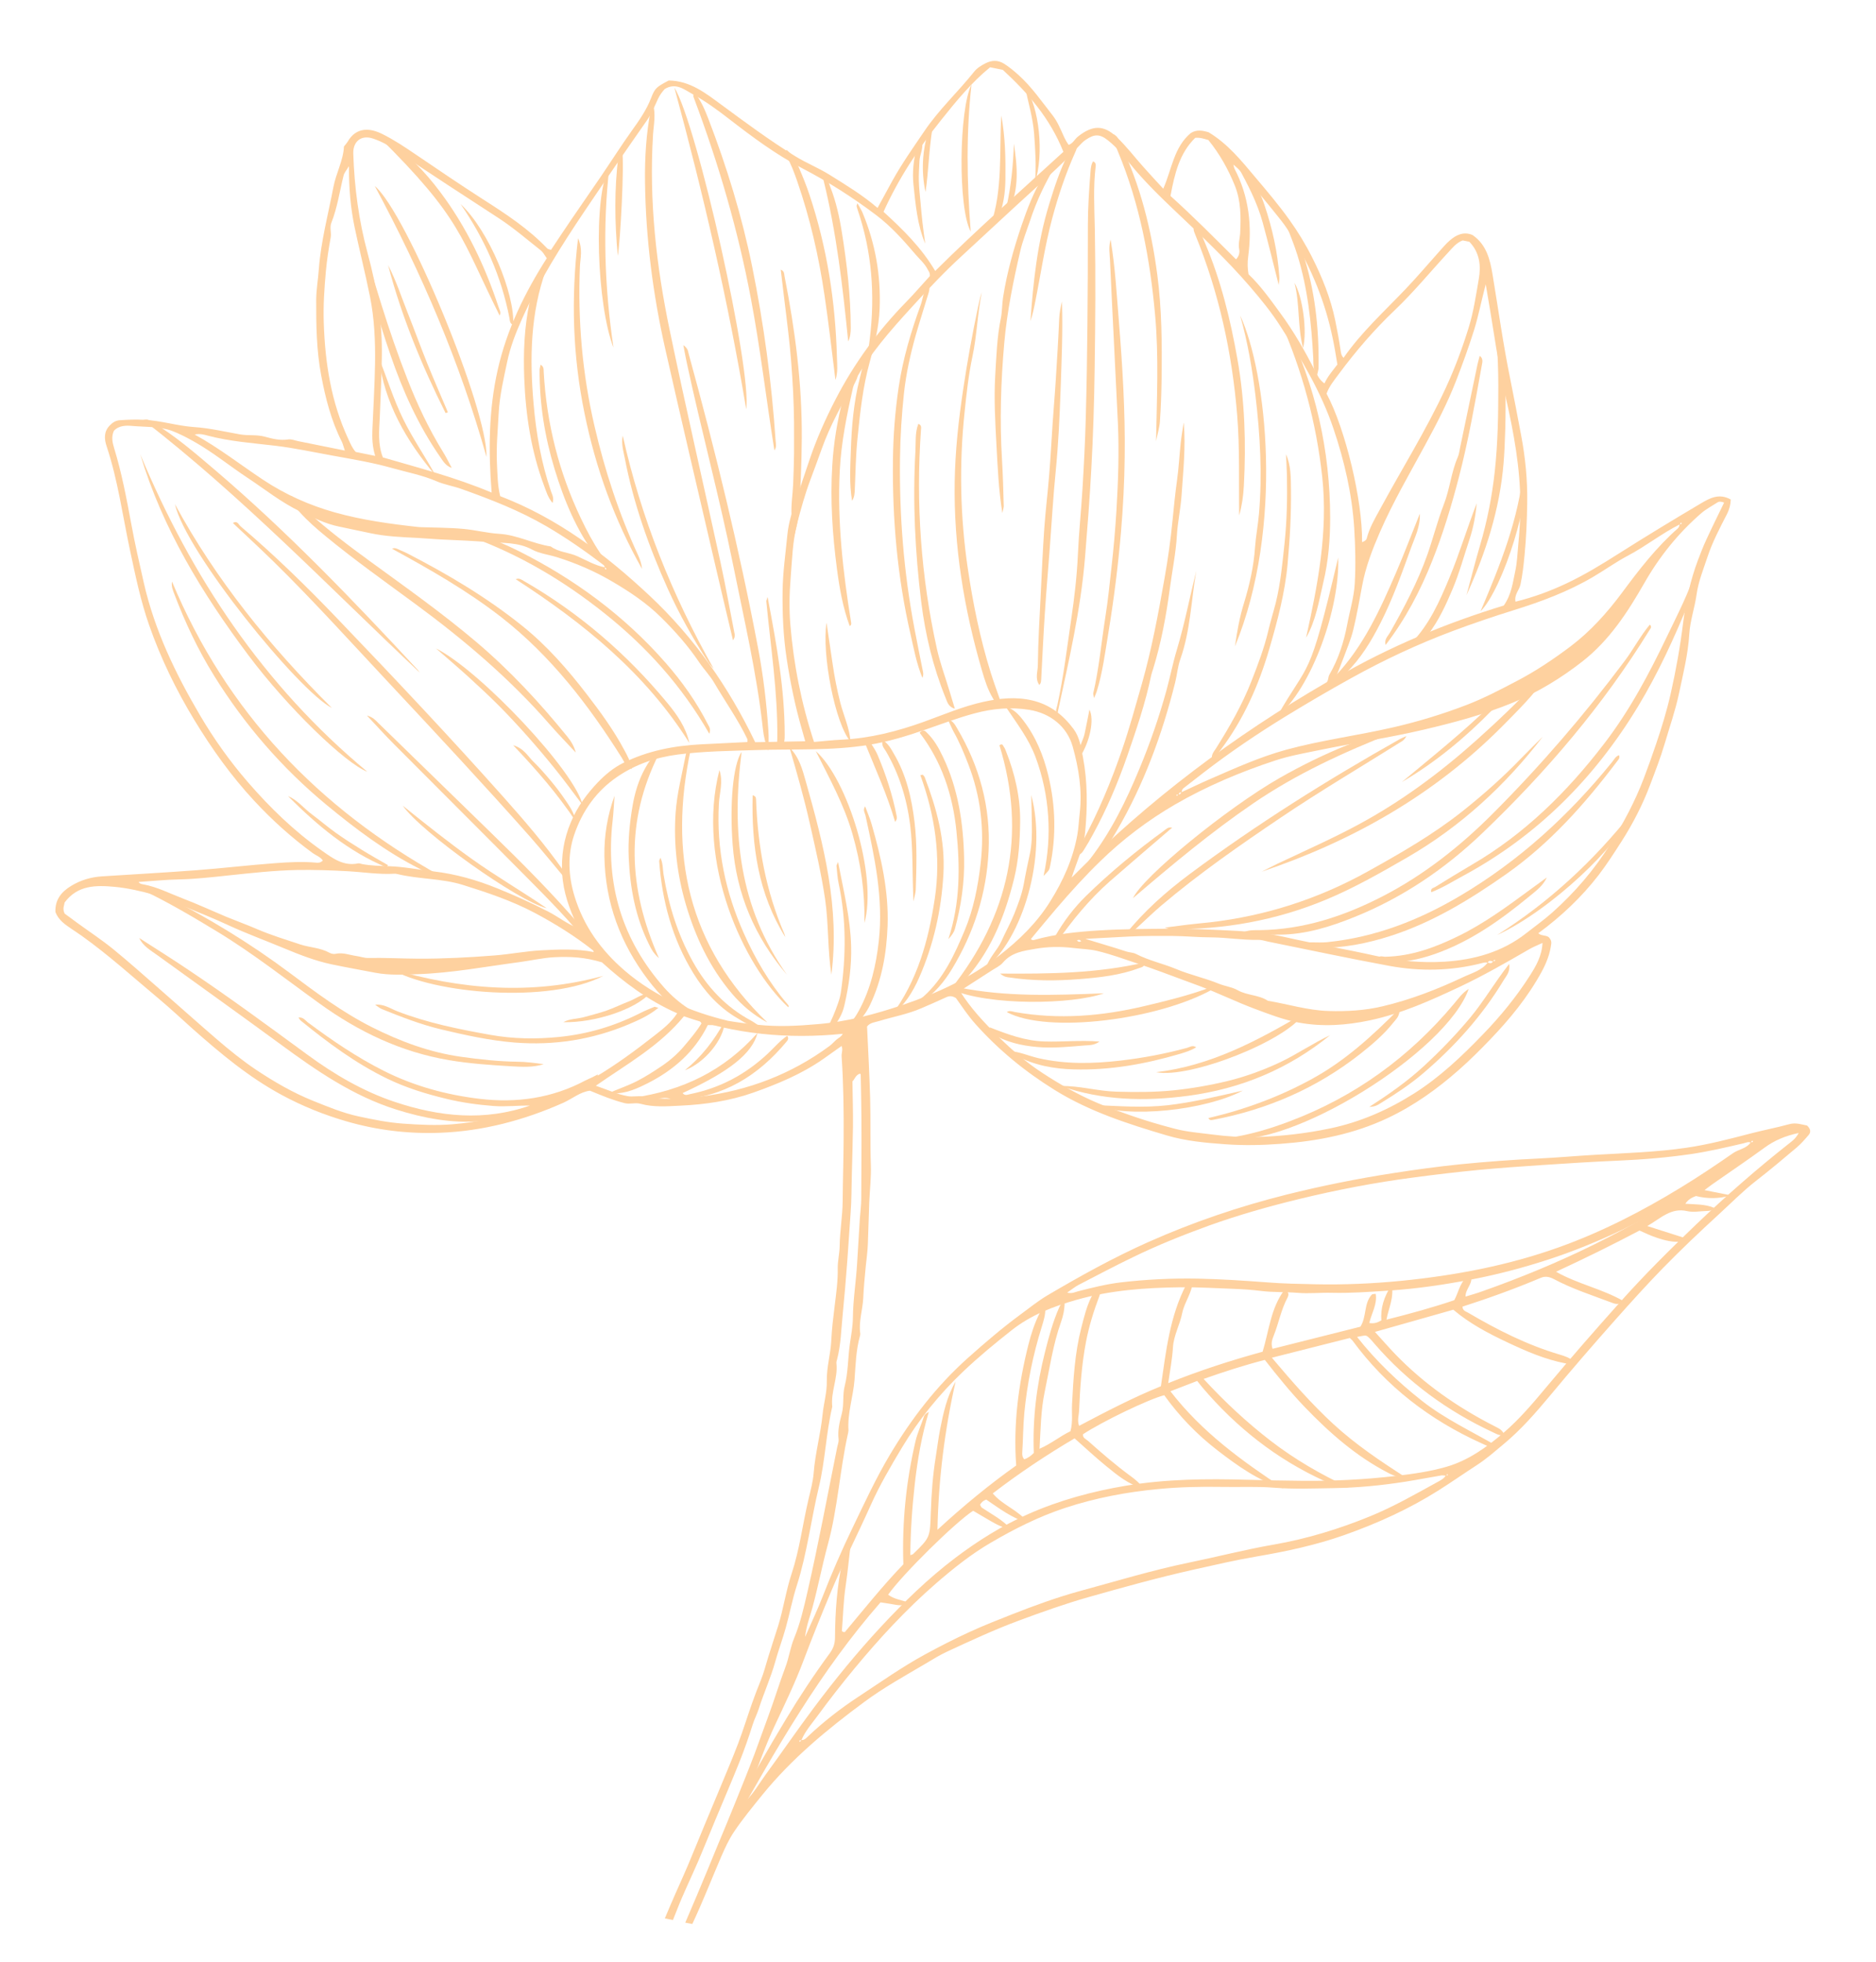 <?xml version="1.0" encoding="UTF-8"?>
<svg id="Layer_1" xmlns="http://www.w3.org/2000/svg" version="1.1" viewBox="0 0 212.99 222.76">
  <!-- Generator: Adobe Illustrator 29.8.3, SVG Export Plug-In . SVG Version: 2.1.1 Build 3)  -->
  <defs>
    <style>
      .st0 {
        fill: #fed19f;
      }
    </style>
  </defs>
  <path class="st0" d="M122.27,106.78c.13.17.29.21.48.1-.13-.18-.29-.2-.48-.1M132.89,22.25c2.59,2.33,5,4.77,7.44,7.2.37-.38.43-.82.36-1.15-.13-.64.08-1.22.11-1.83.09-1.83.1-3.65-.61-5.41-.76-1.87-1.73-3.6-3-5.16-.47-.13-.91-.3-1.49-.25-1.79,1.75-2.34,4.08-2.81,6.6ZM151.84,41.4c-.18-1.05-.33-2.07-.55-3.07-.84-4.02-2.36-7.78-4.49-11.29-.42-.7-.86-1.39-1.36-2.02-1.21-1.53-2.46-3.02-3.69-4.53-.49-.6-.98-1.2-1.72-1.8.08.28.08.37.12.45,1.66,3.16,2.02,6.53,1.56,10.01-.09.67-.08,1.31.04,1.99,1.37,1.3,2.47,2.86,3.59,4.39,1.53,2.07,2.8,4.31,3.98,6.6.25.48.48,1.01,1.05,1.41.37-.81.9-1.4,1.45-2.13ZM39.61,18.88c-.28.47-.52.73-.6,1.04-.45,1.8-.7,3.64-1.39,5.38-.22.55.03,1.12-.08,1.69-.23,1.25-.42,2.51-.54,3.79-.18,1.97-.31,3.93-.24,5.91.15,4.55.84,8.98,2.78,13.15.26.57.5,1.12.85,1.48.76.15,1.4.28,2.21.45-.33-1.05-.36-2.04-.32-2.99.1-2.48.26-4.96.3-7.45.04-2.58-.07-5.15-.58-7.68-.53-2.63-1.19-5.23-1.74-7.85-.46-2.2-.65-4.44-.64-6.91ZM67.65,123.29c1.38.47,2.44.98,3.62,1.18.58.1,1.13-.06,1.69.04,2.24.43,4.49.27,6.72-.01,5.3-.68,10.17-2.53,14.49-5.72.26-.19.49-.45.73-.67.24-.23.6-.35.78-.72-6.24.63-12.25.04-18.03-1.99-2.74,3.35-6.39,5.37-10.01,7.89ZM112.42,7.63c-2.13,1.74-3.87,3.87-5.57,6-2.58,3.22-4.84,6.65-6.54,10.42,2.2,2.01,4.29,4.05,5.87,6.72,4.75-4.73,9.72-9.09,14.55-13.53-1.51-3.81-4.05-6.71-6.88-9.31-.47-.1-.84-.17-1.44-.29ZM154.65,61.56c.3-.11.47-.23.52-.42.3-1.2.93-2.25,1.51-3.32,2.47-4.56,5.23-8.96,7.42-13.68,1.05-2.26,1.92-4.59,2.65-6.96.55-1.78.82-3.64,1.14-5.48.27-1.54.11-3.02-1.07-4.25-.25-.05-.53-.11-.76-.15-.75.29-1.18.88-1.66,1.39-2.02,2.18-3.9,4.49-6.06,6.54-2.33,2.22-4.43,4.66-6.34,7.24-.52.7-1.1,1.4-1.39,2.23,2.14,4,4.1,12.17,4.03,16.85ZM15.73,100.15c.15.22.35.24.53.27,1.59.29,3.02,1.04,4.51,1.61,1.66.63,3.27,1.38,4.91,2.07,1.17.48,2.36.91,3.52,1.41,1.6.69,3.26,1.19,4.91,1.74,1.08.35,2.25.36,3.28.93.2.11.48.18.7.13.83-.19,1.6.14,2.39.25.43.06.85.22,1.27.22,1.92-.04,3.83.07,5.75.08,2.9.01,5.79-.14,8.68-.37,1.77-.14,3.53-.49,5.3-.58,1.96-.1,3.93-.2,5.94.2-.07-.14-.08-.19-.11-.21-2.07-1.63-4.29-3.01-6.62-4.25-2.59-1.37-5.34-2.29-8.12-3.16-2.42-.76-5-.64-7.46-1.24-.09-.02-.19-.04-.28-.04-1.79.11-3.56-.18-5.34-.28-1.92-.11-3.85-.17-5.77-.14-2.61.05-5.22.35-7.82.62-1.86.2-3.72.41-5.59.45-1.52.03-3.04.19-4.59.29ZM151.67,76.96c6.21-3.6,12.58-6.22,19.06-8.2.88-1.26,1.02-2.6,1.3-3.89.21-.97.25-1.96.34-2.95.15-1.55.25-3.11.24-4.65,0-4.14-.76-8.2-1.67-12.23-.55-2.43-.98-4.88-1.36-7.34-.26-1.7-.56-3.39-.9-5.42-.51,1.95-.82,3.57-1.31,5.16-.62,1.98-1.32,3.91-2.07,5.84-.97,2.5-2.2,4.86-3.47,7.2-1.78,3.29-3.67,6.51-5.17,9.96-.85,1.96-1.61,3.92-2,6.02-.32,1.69-.61,3.4-1.02,5.07-.27,1.09-.72,2.13-1.11,3.19-.25.69-.54,1.36-.88,2.23ZM55.82,55.96c-.38-4.78-.34-9.42.69-13.98,1.03-4.57,3.06-8.73,5.57-12.66-.27-.36-.42-.68-.67-.88-1.56-1.23-3.06-2.53-4.72-3.62-3.92-2.57-7.88-5.09-11.74-7.75-.82-.56-1.68-1.03-2.61-1.34-1.37-.45-2.27.37-2.23,1.7.12,3.85.63,7.65,1.64,11.37,1.05,3.87,1.68,7.77,1.6,11.8-.04,2.25-.13,4.49-.23,6.73-.07,1.53-.25,3.09.35,4.61,4.09,1.19,8.22,2.26,12.34,3.99ZM175.15,107.06c-.58.27-1.07.46-1.52.72-2.59,1.5-5.18,2.99-7.89,4.27-3.3,1.55-6.62,3.05-10.21,3.81-2.69.57-5.39.76-8.12.25-1.73-.32-3.35-.96-4.99-1.57-2.06-.77-4.04-1.75-6.11-2.53-1.49-.56-2.99-1.11-4.48-1.66-.92-.34-1.87-.67-2.81-.98-1.47-.49-2.93-1.03-4.45-1.39-.88-.21-1.78-.22-2.67-.33-1.47-.18-2.91-.16-4.35.09-1.34.23-2.7.4-3.68,1.56-.33.39-.85.62-1.29.91-1.19.77-2.38,1.53-3.6,2.32,1.22,1.97,2.79,3.62,4.4,5.21,1.51,1.49,3.12,2.88,4.9,4.05,2.04,1.34,4.15,2.54,6.4,3.49,1.21.51,2.45.95,3.69,1.38,1.65.58,3.32,1.07,5.01,1.51,1.37.36,2.8.47,4.21.65,1.69.22,3.4.34,5.08.29,2.8-.08,5.59-.4,8.36-.98,3.43-.72,6.57-2.1,9.51-3.96,2.94-1.86,5.45-4.25,7.86-6.75,1.97-2.04,3.76-4.23,5.29-6.63.7-1.1,1.38-2.25,1.44-3.78ZM68.36,109.28c-1.96-.6-3.64-.67-5.36-.59-1.37.07-2.69.38-4.03.56-3.85.51-7.68,1.24-11.57,1.37-1.6.05-3.19.14-4.78-.16-1.66-.32-3.32-.61-4.98-.96-1.87-.4-3.63-1.09-5.36-1.81-2.11-.88-4.27-1.67-6.35-2.63-1.65-.77-3.35-1.44-5.04-2.14-1.13-.47-2.24-1-3.4-1.32-1.47-.41-2.98-.76-4.5-.9-2.08-.19-4.19-.21-5.66,1.79-.03.33-.27.68.01,1.25.39.28.91.68,1.44,1.06,1.37,1,2.79,1.93,4.1,3,1.9,1.55,3.73,3.2,5.58,4.81,2.06,1.8,4.1,3.63,6.18,5.42,1.43,1.23,2.9,2.42,4.47,3.47,2.03,1.35,4.13,2.57,6.41,3.49,1.71.69,3.4,1.39,5.2,1.78,1.67.36,3.33.7,5.06.82,1.88.13,3.76.23,5.62.07,5.79-.49,11.15-2.37,16.13-5.32,2.38-1.41,4.62-3.06,6.8-4.77.9-.71,1.85-1.43,2.55-2.51-3.27-1.44-6.05-3.52-8.5-5.75ZM195.77,57.08c-.36-.14-.59-.16-.81-.01-.6.39-1.25.73-1.79,1.19-2.62,2.27-4.77,4.94-6.49,7.96-1.9,3.32-3.97,6.51-7.05,8.91-2.41,1.88-5,3.46-7.83,4.64-3.28,1.36-6.69,2.27-10.14,3.08-3.94.93-7.94,1.51-11.89,2.33-1.66.34-3.35.64-4.94,1.16-3.96,1.3-7.81,2.92-11.42,5.01-3.09,1.8-5.94,3.95-8.51,6.46-1.73,1.68-3.34,3.46-4.91,5.29-1,1.17-1.98,2.36-2.95,3.53.15.16.28.13.42.09,2.41-.67,4.87-.92,7.36-1.07,2.62-.16,5.23-.17,7.85-.19,2.63-.02,5.25.12,7.86.25,1.78.09,3.59.3,5.36.7,3.45.78,6.95,1.38,10.4,2.15,2.56.57,5.14.8,7.73.64,3.36-.21,6.54-1.1,9.23-3.21,1-.79,2.05-1.53,3.01-2.39,2.55-2.28,4.74-4.83,6.56-7.74,1.49-2.39,2.81-4.85,3.81-7.49.49-1.28.94-2.55,1.38-3.85.64-1.88,1.22-3.78,1.66-5.71.61-2.69,1.09-5.41,1.43-8.15.3-2.4.82-4.79,1.68-7.07.3-.79.6-1.57.96-2.34.64-1.39,1.32-2.76,2.01-4.19ZM82.55,115.9c1.38.23,2.42.35,3.45.46,2.31.26,4.59.13,6.88-.07,3.31-.28,6.48-1.12,9.61-2.18,3.93-1.33,7.64-3.04,10.95-5.6,2.27-1.76,4.29-3.73,5.8-6.16,1.45-2.32,2.58-4.81,3.07-7.53.15-.84.18-1.69.28-2.53.29-2.58-.12-5.06-.8-7.51-.64-2.29-2.56-3.8-4.95-4.18-2.08-.33-4.11-.15-6.14.39-1.97.52-3.86,1.25-5.78,1.91-2.05.7-4.11,1.33-6.27,1.68-4.23.69-8.5.45-12.75.59-2.99.1-5.98.12-8.96.51-2.49.33-4.77,1.1-6.85,2.52-2.39,1.63-3.97,3.88-4.89,6.57-.78,2.29-.68,4.66.02,6.97,1.03,3.41,3.03,6.18,5.72,8.49,3.48,2.99,7.58,4.68,11.62,5.66ZM84.66,204.53c.95-.96,1.57-2.07,2.31-3.08,1.83-2.51,3.59-5.07,5.45-7.56,2.38-3.18,4.89-6.25,7.59-9.16,2.61-2.81,5.36-5.49,8.42-7.81,2.59-1.96,5.35-3.69,8.32-5,3.55-1.57,7.28-2.58,11.11-3.22,4.56-.76,9.14-.8,13.73-.67,2.11.06,4.22.1,6.33.12,3.52.03,7.02-.14,10.51-.55,1.96-.23,3.93-.5,5.81-1.05,2.45-.71,4.53-2.2,6.46-3.85,1.8-1.54,3.33-3.35,4.84-5.16,2.75-3.3,5.58-6.53,8.44-9.73,2.74-3.07,5.65-5.96,8.62-8.8,3.36-3.21,6.84-6.26,10.49-9.14.44-.34.94-.7,1.26-1.53-.81.24-1.43.33-1.95.59-1.48.76-2.96,1.52-4.37,2.4-3.12,1.95-6.11,4.1-9.33,5.9-1.49.83-2.98,1.68-4.52,2.41-2.77,1.32-5.61,2.48-8.54,3.43-2.79.9-5.62,1.65-8.49,2.2-3.13.6-6.29,1.07-9.47,1.28-2.15.14-4.3.3-6.46.25-1.31-.04-2.63.12-3.93,0-1.36-.11-2.73-.04-4.09-.21-1.03-.13-2.08-.2-3.11-.24-2.01-.07-4.02-.2-6.04-.18-4.01.05-7.96.33-11.84,1.43-2.66.76-5.16,1.71-7.38,3.47-1.9,1.5-3.76,3.03-5.51,4.7-2.68,2.55-4.99,5.41-6.89,8.56-1.3,2.16-2.58,4.35-3.61,6.66-1.43,3.2-3.03,6.33-4.39,9.56-1.11,2.64-2.18,5.29-3.19,7.97-.95,2.54-2.14,4.99-3.29,7.45-1.02,2.17-1.81,4.43-2.67,6.65-.22.58-.71,1.12-.64,1.88ZM56.79,56.34c6.54,2.51,11.96,6.62,16.96,11.3,5.07,4.75,8.99,10.39,11.99,16.64,1.88-.04,3.73-.07,5.68-.11-.15-.54-.26-.94-.38-1.35-.76-2.62-1.31-5.3-1.72-7.99-.39-2.55-.5-5.11-.47-7.7.03-2.18.34-4.31.55-6.46.13-1.31.53-2.58.96-3.86.51-1.52,1.02-3.03,1.53-4.55.81-2.41,1.84-4.72,3-6.96,2.11-4.07,4.8-7.75,8.01-11.03.95-.97,1.83-2.01,2.67-2.92.03-.42-.17-.58-.27-.79-.33-.65-.89-1.12-1.35-1.66-1.38-1.62-2.8-3.22-4.51-4.5-2.66-2.01-5.46-3.79-8.43-5.33-2.91-1.52-5.57-3.5-8.17-5.51-1.34-1.04-2.71-2.05-4.19-2.86-.92-.5-1.91-1.37-3.18-.59-.28.31-.55.66-.76,1.11-.39.84-.74,1.71-1.29,2.49-2.37,3.39-4.71,6.79-7.02,10.22-2.64,3.93-5.17,7.92-7.12,12.25-.71,1.59-1.35,3.22-1.7,4.92-.4,1.9-.85,3.79-.96,5.76-.1,1.92-.29,3.84-.2,5.76.06,1.25.07,2.52.37,3.73ZM121.67,99.65c8.74-8.83,18.43-16.07,28.97-22.19.2-.25.14-.58.28-.83,1.03-1.78,1.65-3.69,2.03-5.7.29-1.55.77-3.09.86-4.65.12-2.09.07-4.2-.06-6.31-.25-3.89-1.12-7.63-2.35-11.28-1.4-4.17-3.66-7.93-6.01-11.61-1.02-1.6-2.23-3.09-3.47-4.53-2.53-2.94-5.35-5.61-8.17-8.28-1.92-1.82-3.83-3.66-5.5-5.73-.74-.92-1.5-1.84-2.43-2.58-.95-.76-1.55-.77-2.57-.07-.28.19-.5.42-.73.67-1.6,1.75-3.35,3.34-5.1,4.92-2.77,2.51-5.49,5.07-8.24,7.6-1.99,1.82-3.83,3.79-5.65,5.78-2.42,2.65-4.79,5.33-6.53,8.5-1.35,2.46-2.74,4.9-3.69,7.57-.42,1.19-.87,2.38-1.31,3.57-.6,1.6-1.05,3.23-1.48,4.87-.54,2.06-.59,4.2-.76,6.33-.14,1.74-.17,3.48-.03,5.2.37,4.51,1.24,8.93,2.69,13.35,1.04-.09,2.1-.21,3.17-.26,3.23-.16,6.31-.95,9.33-2.04,2.22-.8,4.4-1.74,6.71-2.25,1.85-.41,3.7-.61,5.59-.16,1.99.48,3.47,1.63,4.66,3.23.7.94.85,2.07,1.07,3.19.54,2.84.52,5.69.25,8.54-.16,1.73-.94,3.32-1.54,5.18ZM65.66,105.42c.02.1-.09.31.17.19-.07-.05-.14-.11-.21-.16-.03-.13-.05-.27-.1-.39-.88-1.84-1.56-3.73-1.69-5.8-.13-2.07.18-4.02,1-5.94.73-1.73,1.81-3.19,3.08-4.52.82-.85,1.75-1.62,2.83-2.16,2.79-1.39,5.77-1.96,8.85-2.12,1.76-.09,3.51-.17,5.27-.26,0-.16.02-.27-.01-.34-1.08-2.24-2.52-4.26-3.77-6.4-.48-.82-1.16-1.51-1.69-2.3-1.25-1.86-2.73-3.53-4.32-5.1-1.68-1.67-3.63-2.96-5.67-4.15-1.96-1.14-4-2.02-6.17-2.7-.95-.3-1.99-.41-2.83-.87-1.6-.86-3.34-.72-5-.85-1.67-.13-3.37-.21-5.05-.28-.98-.04-1.99-.14-2.97-.19-1.8-.09-3.58-.16-5.35-.54-1.17-.25-2.34-.5-3.51-.74-1.59-.32-3.01-1.04-4.46-1.73-2.13-1.02-3.97-2.5-5.92-3.79-2.08-1.37-4.01-2.97-6.19-4.18-.77-.43-1.57-.85-2.39-1.16-1.45-.54-3-.44-4.51-.57-.68-.06-1.54-.09-2.12.55-.3.66-.18,1.29.02,1.94.87,2.84,1.42,5.75,1.96,8.67.41,2.22.91,4.42,1.41,6.62,1.23,5.42,3.61,10.36,6.41,15.11,1.57,2.67,3.37,5.19,5.41,7.55,2.52,2.91,5.25,5.56,8.4,7.78,1.25.88,2.45,1.79,4.12,1.45.13-.03.28.04.42.07,1.02.2,2.08.21,3.1.25,1.71.06,3.38.4,5.06.59,2.49.29,4.91.98,7.26,1.94,1.96.79,3.86,1.66,5.74,2.62,1.16.6,2.19,1.44,3.43,1.9ZM198.79,129.75c-.29-.14-.54,0-.82.07-1.97.46-3.93.92-5.93,1.22-2.74.4-5.48.63-8.24.75-2.9.12-5.79.31-8.68.5-2.43.16-4.85.33-7.27.56-2.47.24-4.93.53-7.39.86-4.38.57-8.71,1.41-13,2.45-3.44.84-6.84,1.8-10.18,3-2.93,1.06-5.82,2.22-8.62,3.58-2.09,1.01-4.14,2.09-6.2,3.16-.43.22-.81.55-1.3.88.54.14.88-.06,1.23-.15,1.6-.41,3.19-.81,4.83-1.01,2.89-.34,5.79-.48,8.69-.43,2.68.05,5.35.23,8.02.43,1.78.14,3.56.17,5.35.21,3.28.07,6.55-.07,9.82-.39,6.1-.61,12.09-1.73,17.89-3.81,4.89-1.75,9.47-4.11,13.88-6.81,2-1.22,3.95-2.53,5.88-3.87.66-.46,1.55-.52,2.03-1.25.1,0,.23.04.24-.14-.16-.05-.19.07-.21.18ZM90.95,197.58c.39.05.61-.25.84-.46,1.73-1.63,3.6-3.09,5.59-4.4,2.51-1.65,4.96-3.39,7.61-4.84,1.67-.91,3.35-1.77,5.07-2.56,1.59-.73,3.21-1.37,4.84-2.01,2.55-1,5.12-1.94,7.76-2.66,4.09-1.11,8.15-2.35,12.31-3.21,3.22-.66,6.41-1.49,9.65-2.05,3.78-.66,7.41-1.77,10.95-3.22,2.64-1.08,5.1-2.49,7.59-3.86.36-.2.77-.38.99-.78.08-.04.31.1.19-.17-.05.07-.11.14-.16.21-.19-.01-.38-.06-.55-.03-1.34.22-2.68.49-4.02.7-2.73.43-5.48.7-8.24.74-2.24.03-4.5.13-6.75-.05-1.95-.16-3.93-.05-5.89-.09-2.43-.04-4.86.01-7.29.25-3.57.34-7.05,1-10.47,2.12-2.99.98-5.77,2.38-8.47,3.96-2.27,1.32-4.32,2.97-6.29,4.68-3.35,2.92-6.36,6.18-9.19,9.6-1.44,1.74-2.84,3.53-4.18,5.36-.66.9-1.42,1.75-1.86,2.8-.12,0-.24-.03-.23.16.15.02.18-.09.21-.2ZM68.68,64.41c-.01.12-.03.24.16.24.01-.15-.1-.17-.2-.21.03-.16-.07-.25-.19-.34-2.06-1.56-4.18-3.04-6.41-4.34-3.05-1.78-6.32-3.05-9.63-4.23-.94-.34-1.94-.49-2.84-.88-1.62-.7-3.34-1.02-5.01-1.49-2.25-.64-4.58-1.02-6.88-1.44-2.15-.39-4.28-.85-6.46-1.11-2.54-.3-5.12-.48-7.62-1.14-.42-.11-.86-.26-1.5-.13,2.83,1.56,5.23,3.46,7.77,5.14,2.51,1.67,5.27,2.9,8.16,3.71,3.07.86,6.24,1.3,9.42,1.65.09.01.19.02.28.02,1.64.06,3.28.05,4.91.2,1.37.13,2.7.48,4.08.56,2.01.13,3.82,1.13,5.81,1.43.9.67,2.04.66,3.04,1.12,1.01.46,2,1.04,3.12,1.26ZM169.54,109.18c-.23-.03-.5-.22-.63.15-.24-.09-.45-.02-.69.04-3.47.89-6.98.95-10.47.31-4.61-.85-9.19-1.83-13.78-2.76-.38-.08-.75-.21-1.13-.2-1.78.04-3.55-.27-5.33-.28-1.45,0-2.92-.15-4.36-.16-1.67,0-3.36-.02-5.04.07-1.63.08-3.26.17-4.89.26,1.57.49,3.11.92,4.64,1.43.36.12.78.11,1.11.28,1.47.76,3.09,1.1,4.6,1.73,1.56.65,3.24,1.01,4.8,1.65.71.29,1.49.37,2.13.73,1.09.62,2.41.52,3.45,1.21,2.29.38,4.52,1.09,6.88,1.16,2.08.06,4.11-.05,6.13-.53,3.19-.75,6.22-1.93,9.17-3.32.95-.45,2.07-.73,2.77-1.64.24.05.48.15.61-.17.1,0,.23.04.24-.13-.16-.04-.18.07-.21.18ZM133.8,90.23c-.1.02-.31-.1-.2.17.06-.07.11-.14.17-.21.18.03.3-.04.34-.22,1.07-.49,2.13-1.01,3.21-1.48,2.86-1.24,5.69-2.53,8.72-3.36,4-1.09,8.11-1.61,12.14-2.54,2.86-.66,5.65-1.51,8.37-2.56,1.94-.75,3.79-1.72,5.64-2.69,2.17-1.13,4.19-2.49,6.13-3.95,2.26-1.71,4.16-3.83,5.86-6.12,1.91-2.58,3.87-5.12,6.3-7.26.16-.14.19-.32.21-.51.11.02.22.04.25-.12-.16-.06-.18.07-.22.16-2.04,1.02-3.83,2.46-5.85,3.53-1.39.73-2.67,1.66-4.02,2.45-2.84,1.67-5.88,2.8-9,3.77-2.34.73-4.67,1.52-6.96,2.38-3.94,1.48-7.75,3.26-11.44,5.31-2.54,1.4-5.04,2.87-7.51,4.38-3.21,1.97-6.34,4.09-9.32,6.39-.75.58-1.5,1.17-2.25,1.75-.17.13-.2.31-.22.5-.2-.05-.31.03-.34.23ZM75.47,217.86l.61-1.44c.66-1.55,1.37-3.08,2.03-4.63.64-1.51,1.25-3.04,1.88-4.55.52-1.25,1.05-2.5,1.57-3.76.75-1.82,1.53-3.63,2.23-5.47.57-1.5,1.04-3.03,1.57-4.54.33-.93.68-1.85,1.05-2.76.32-.79.52-1.62.77-2.42.37-1.22.78-2.44,1.16-3.65.61-1.96.89-4,1.53-5.93.92-2.78,1.26-5.67,1.93-8.5.23-.98.5-1.96.58-2.96.17-2.24.79-4.41,1.01-6.63.13-1.28.51-2.54.48-3.8-.03-1.58.44-3.08.51-4.64.06-1.3.23-2.64.39-3.95.17-1.4.37-2.8.34-4.22-.01-.84.21-1.67.22-2.54.02-1.69.33-3.38.34-5.08.02-2.39.1-4.78.11-7.17.02-3.1-.02-6.19-.23-9.28-.02-.36.17-.73,0-1.17-.74.52-1.42,1.01-2.1,1.49-2.44,1.7-5.14,2.82-7.93,3.81-2.7.95-5.48,1.35-8.29,1.48-1.49.07-3.02.2-4.5-.21-.61-.17-1.21.08-1.83-.08-1.33-.34-2.59-.86-3.92-1.41-1.1.13-2,.91-3.02,1.37-4.48,1.99-9.14,3.23-14.05,3.41-3.58.13-7.12-.3-10.54-1.29-2.56-.74-5.05-1.74-7.41-3.02-3.72-2.01-6.93-4.7-10.07-7.48-1.27-1.13-2.51-2.3-3.81-3.39-2.9-2.42-5.7-4.97-8.78-7.17-.38-.27-.78-.53-1.16-.79-.74-.5-1.51-1.01-1.85-1.94-.05-1.37.66-2.28,1.81-2.97,1.08-.65,2.24-.99,3.48-1.07,3.55-.23,7.09-.42,10.64-.69,2.98-.22,5.96-.58,8.95-.8,1.58-.12,3.18-.21,4.77-.06.25.02.47,0,.71-.25-.27-.41-.75-.56-1.13-.83-2.41-1.76-4.62-3.75-6.65-5.94-2.61-2.81-4.82-5.91-6.8-9.17-2.07-3.41-3.81-6.99-5.13-10.76-.97-2.76-1.56-5.62-2.17-8.48-.85-3.96-1.38-7.99-2.66-11.84-.29-.86-.33-1.68.35-2.38.3-.31.64-.55,1.1-.59.94-.07,1.86-.1,2.81-.05,1.92.09,3.75.69,5.64.82,1.78.12,3.48.52,5.21.83.94.17,1.89.01,2.82.26.86.23,1.74.47,2.67.32.36-.06.75.11,1.13.19,1.73.35,3.46.7,5.31,1.07-.15-.43-.21-.74-.35-1.02-1.2-2.38-1.85-4.93-2.34-7.54-.53-2.83-.57-5.68-.56-8.53,0-1.16.22-2.36.3-3.53.24-3.16,1.06-6.2,1.65-9.29.3-1.59,1.13-3.03,1.2-4.62.17-.21.3-.35.4-.51,1.02-1.8,2.66-1.55,3.94-.91,1.34.66,2.59,1.5,3.84,2.35,2.53,1.72,5.05,3.43,7.62,5.08,2.58,1.65,5.15,3.33,7.28,5.57.09.09.26.1.43.16.78-1.17,1.54-2.33,2.33-3.48,1.11-1.63,2.24-3.25,3.35-4.88,1.16-1.71,2.27-3.46,3.47-5.14.85-1.19,1.68-2.36,2.21-3.74.44-1.14.61-1.25,2-1.99,2.44.03,4.21,1.45,5.99,2.76,2.73,2.01,5.45,4.03,8.33,5.81,1.27.79,2.68,1.35,3.95,2.14,1.83,1.15,3.69,2.26,5.44,3.76.58-1.06,1.12-2.06,1.67-3.06,1.09-1.97,2.39-3.81,3.66-5.68,1.65-2.44,3.81-4.44,5.63-6.72.33-.42.79-.7,1.25-.94.71-.37,1.43-.43,2.15.02.6.38,1.13.82,1.66,1.3,1.5,1.35,2.62,3,3.85,4.56.55.7.9,1.56,1.27,2.38.16.35.34.68.56.98.49-.16.68-.65,1.05-.94,1.68-1.34,2.95-1.32,4.39.04,1.1,1.04,2.02,2.26,3.03,3.39.72.81,1.45,1.6,2.27,2.49.98-2.24,1.2-4.71,3.12-6.32.67-.43,1.37-.29,2.03-.09,2.18,1.31,3.73,3.24,5.31,5.12,1.32,1.56,2.64,3.12,3.83,4.78.97,1.35,1.85,2.79,2.6,4.28,1.15,2.28,2.11,4.65,2.63,7.17.24,1.15.45,2.3.62,3.46.04.3.08.55.33.8,2.03-2.93,4.67-5.31,7.1-7.87,1.3-1.37,2.52-2.81,3.78-4.22.38-.42.74-.86,1.17-1.23.75-.66,1.6-1.04,2.58-.63,1.6,1.08,2,2.81,2.28,4.46.66,3.98,1.21,7.98,2.02,11.93.43,2.12.83,4.24,1.23,6.36.48,2.54.73,5.09.69,7.68-.03,1.98-.11,3.94-.3,5.91-.11,1.14-.23,2.26-.47,3.37-.14.63-.72,1.13-.56,1.93,2.01-.49,3.94-1.2,5.8-2.08,2.07-.98,4.02-2.17,5.95-3.4,3.06-1.94,6.16-3.82,9.28-5.67,1.01-.6,2.09-1.2,3.41-.45-.02.57-.15,1.11-.45,1.69-.81,1.58-1.65,3.17-2.2,4.85-.46,1.39-1.02,2.75-1.23,4.23-.21,1.52-.74,3-.83,4.51-.14,2.31-.7,4.52-1.17,6.75-.41,1.94-1.07,3.82-1.63,5.72-.47,1.59-1.07,3.13-1.65,4.66-.84,2.23-1.93,4.36-3.22,6.38-.84,1.31-1.67,2.61-2.62,3.85-1.95,2.53-4.26,4.7-6.85,6.61.34.32.82.19,1.18.44.19.2.33.43.29.75-.14,1.15-.55,2.19-1.1,3.2-1.57,2.88-3.63,5.38-5.89,7.73-1.11,1.16-2.25,2.29-3.46,3.36-2.47,2.19-5.14,4.1-8.13,5.51-3.84,1.81-7.91,2.61-12.13,2.92-2.11.16-4.22.2-6.31.05-2.22-.16-4.46-.36-6.62-1-4.42-1.31-8.79-2.71-12.75-5.17-3.35-2.08-6.36-4.54-8.99-7.49-.83-.93-1.51-1.96-2.21-2.94-.38-.24-.72-.28-1.11-.09-.94.44-1.9.85-2.85,1.26-1.53.66-3.16.95-4.74,1.43-.49.15-1.05.18-1.39.63.13,2.72.27,5.42.35,8.13.07,2.53-.01,5.06.08,7.59.05,1.41-.12,2.82-.18,4.23-.06,1.59-.11,3.19-.16,4.78-.03.85-.16,1.69-.24,2.53-.11,1.17-.23,2.37-.28,3.53-.06,1.37-.54,2.7-.34,4.08.01.09-.01.19-.04.28-.45,1.61-.49,3.3-.61,4.94-.15,1.94-.82,3.81-.69,5.77,0,.14-.04.28-.07.42-.92,4.15-1.15,8.43-2.27,12.53-.65,2.39-1.11,4.82-1.76,7.21-.27,1-.67,1.95-.83,3.31.76-1.74,1.44-3.16,2.01-4.63,1.02-2.62,2.14-5.2,3.36-7.73,1.36-2.82,2.67-5.67,4.28-8.37,2.43-4.07,5.27-7.77,8.82-10.95,1.95-1.74,3.92-3.43,6.03-4.98,1-.73,1.96-1.52,3.03-2.15,3.72-2.19,7.48-4.28,11.43-6.04,5.07-2.26,10.28-4.03,15.65-5.38,4.01-1,8.06-1.82,12.15-2.45,2.55-.4,5.1-.75,7.66-1.01,2.93-.29,5.87-.51,8.82-.65,2.15-.1,4.29-.3,6.44-.42,3.46-.2,6.92-.3,10.36-.8,2.48-.36,4.89-.99,7.3-1.62,1.46-.38,2.94-.66,4.4-1.06.75-.21,1.4.04,2.02.15.4.37.47.74.18,1.08-.43.5-.87,1.01-1.37,1.43-1.52,1.29-3.05,2.57-4.62,3.79-1.5,1.17-2.82,2.52-4.22,3.8-2.16,1.98-4.28,3.99-6.33,6.09-1.85,1.9-3.62,3.86-5.37,5.83-2.54,2.86-5.04,5.75-7.48,8.69-1.6,1.92-3.25,3.81-5.18,5.42-1.02.85-2.02,1.74-3.14,2.46-1.45.94-2.86,1.93-4.32,2.85-3.34,2.11-6.92,3.73-10.64,5.05-3.25,1.15-6.61,1.87-10.01,2.45-2.41.41-4.8.97-7.18,1.5-4.01.9-7.97,2-11.92,3.12-2.68.76-5.3,1.7-7.92,2.67-2.75,1.02-5.41,2.26-8.07,3.49-.86.4-1.68.9-2.49,1.39-2.34,1.38-4.73,2.7-6.92,4.32-4.24,3.13-8.28,6.47-11.63,10.6-1.1,1.36-2.21,2.71-3.18,4.15-.6.89-1.05,1.88-1.48,2.87-1.09,2.54-2.09,5.11-3.27,7.62h0s-.8-.15-.8-.15c.43-1,.86-2,1.28-3,.84-1.99,1.66-3.98,2.48-5.98.65-1.56,1.3-3.12,1.93-4.69.74-1.83,1.48-3.65,2.18-5.5.51-1.37.99-2.75,1.5-4.12.71-1.9,1.29-3.84,2-5.73.41-1.07.55-2.22.98-3.26.71-1.72,1.12-3.53,1.53-5.31,1.25-5.46,2.27-10.96,3.38-16.45.06-.28.18-.57.15-.84-.13-1.02.12-2,.37-2.95.26-1.03.06-2.09.32-3.1.4-1.57.36-3.2.59-4.8.14-.97.33-1.97.34-2.95.02-2.08.36-4.12.48-6.19.1-1.69.2-3.39.31-5.08.05-.75.16-1.5.16-2.25,0-1.36.01-2.71.02-4.07,0-1.73.02-3.46,0-5.2-.01-1.59-.05-3.18-.08-4.78,0-.14-.07-.18-.16-.13-.44.17-.54.64-.78.85.02,1.77.08,3.45.06,5.13-.03,1.83-.08,3.66-.13,5.49-.04,1.45-.03,2.91-.14,4.35-.13,1.79-.24,3.58-.37,5.36-.15,2.06-.33,4.13-.53,6.18-.17,1.69-.2,3.42-.64,5.08-.04.14-.09.29-.07.42.19,1.68-.66,3.25-.47,4.93-.71,3.02-.8,6.14-1.53,9.16-.89,3.71-1.33,7.51-2.5,11.16-.51,1.58-.81,3.22-1.26,4.82-.36,1.28-.82,2.52-1.18,3.8-.5,1.81-1.29,3.53-1.86,5.32-.2.64-.51,1.21-.71,1.85-.45,1.44-.95,2.86-1.51,4.26-.87,2.18-1.8,4.33-2.7,6.49-.65,1.56-1.28,3.13-1.94,4.68-.81,1.89-1.73,3.75-2.47,5.67-.14.36-.28.72-.43,1.08l-.92-.19Z"/>
  <path class="st0" d="M193.48,135.13c1.21.24,2.12.43,3.04.61-1.35.39-2.67.4-3.97.07-.46.17-.87.38-1.21.88,1.16.08,2.26.03,3.29.47-.22.33-.57.34-.91.35-.71.02-1.46.17-2.14.02-1.86-.44-3,.79-4.56,1.69,1.69.54,3.16,1,4.68,1.49-1.08.61-2.9.29-5.56-.98-3.03,1.6-6.18,3.15-9.48,4.68,2.51,1.41,5.22,1.93,7.66,3.33-.54.52-1.01.3-1.41.15-2.18-.82-4.41-1.54-6.48-2.64-.48-.25-.95-.38-1.5-.15-2.91,1.23-5.87,2.3-8.89,3.27.02.46.37.54.64.69,3.3,1.94,6.69,3.66,10.38,4.75.57.17,1.17.36,1.66.81-.27.41-.61.27-.91.21-2.37-.45-4.55-1.4-6.71-2.42-2.16-1.02-4.27-2.13-6.1-3.69-2.93.83-5.81,1.65-8.9,2.52.84.92,1.55,1.74,2.3,2.52,3.25,3.37,7.03,6.01,11.19,8.14.8.41.81.39,1.27,1.03-.51.16-.92-.08-1.34-.28-5.18-2.41-9.7-5.71-13.45-10.04-.22-.25-.43-.52-.68-.74-.3-.28-.31-.26-1.32-.06,2.18,2.76,4.64,5.1,7.32,7.22,2.65,2.1,5.72,3.51,8.64,5.22-.7.21-1.29-.11-1.85-.37-5.86-2.65-10.81-6.45-14.63-11.66-.06-.08-.14-.13-.3-.29-2.83.72-5.73,1.45-8.85,2.24,2.32,2.75,4.54,5.29,7.03,7.58,2.49,2.28,5.28,4.16,8.12,5.98-.71.04-1.32-.15-1.92-.47-3.66-1.89-6.7-4.57-9.52-7.51-1.59-1.66-3.03-3.44-4.51-5.33-2.3.59-4.56,1.32-6.95,2.16,2.41,2.62,4.91,4.94,7.63,7.04,2.73,2.1,5.68,3.81,8.82,5.27-.53.11-.97.03-1.42-.19-.43-.21-.89-.34-1.33-.54-5.44-2.48-10.01-6.1-13.86-10.64-.18-.22-.35-.44-.57-.71-.99.38-1.96.75-3.04,1.17,3.59,4.66,8.15,7.93,12.85,11.04-2.84-.86-5.21-2.56-7.52-4.34-2.32-1.79-4.34-3.89-6.03-6.25-1.77.45-7.04,2.99-9.22,4.43-.06.42.32.54.55.74,1.57,1.4,3.16,2.77,4.86,4.02.5.37,1,.74,1.42,1.41-1.69-.48-2.92-1.51-4.14-2.5-1.22-.99-2.37-2.07-3.65-3.2-3.19,1.88-6.28,3.94-9.29,6.25,1.14,1.36,2.87,1.86,4.05,3.36-1.94-.57-3.34-1.69-4.79-2.66-.33.12-.54.3-.7.58.07.12.11.28.22.35,1.1.74,2.31,1.34,3.3,2.43-.92-.14-1.63-.53-2.33-.93-.66-.38-1.32-.77-1.98-1.16-2.07,1.35-8.01,7.21-9.65,9.53.7.53,1.58.61,2.39.92-.28.28-.63.27-.95.28-.38.01-.76-.09-1.14-.15-.37-.06-.75-.12-1.16-.18-6.78,7.74-11.84,16.59-16.84,25.51-.38-.66-.11-1.17.17-1.71,1.83-3.57,3.83-7.04,5.9-10.48,1.55-2.58,3.21-5.09,4.99-7.52.41-.55.61-1.1.61-1.82.02-2.91.22-5.81.84-8.67.2-.94.46-1.84,1.06-2.74-.28,1.89-.41,3.7-.68,5.5-.27,1.73-.3,3.5-.44,5.2.14.07.18.11.23.11.04,0,.1,0,.12-.02,2.18-2.6,4.29-5.25,6.63-7.68-.16-4.77.31-9.4,1.38-13.98.23-.99.67-1.89.97-2.84.06-.2.3-.35.54-.49-.8,2.68-1.28,5.39-1.59,8.16-.3,2.68-.49,5.36-.51,8.11.21-.07.26-.08.29-.1,2.01-1.94,1.94-1.94,2.04-4.8.07-2.09.22-4.19.56-6.27.17-1.04.29-2.09.49-3.11.37-1.86.77-3.74,1.76-5.43-1.24,5.5-1.94,11.06-2.06,16.83,2.9-2.67,5.84-5.1,8.94-7.3-.34-4.7.26-9.23,1.38-13.69.31-1.24.71-2.47,1.29-3.63.13-.26.28-.49.64-.54.02.75-.2,1.44-.41,2.12-1,3.2-1.66,6.47-1.98,9.81-.14,1.48-.13,2.95-.23,4.42-.02.29,0,.57.23.81.41-.14.75-.39,1.08-.72-.15-3.87.32-7.7,1.27-11.46.43-1.71.89-3.42,1.6-5.04.12-.27.24-.51.63-.64,0,.82-.16,1.57-.41,2.27-.92,2.58-1.3,5.29-1.86,7.96-.43,2.06-.45,4.16-.58,6.43,1.34-.58,2.35-1.44,3.51-1.99.29-1.05.13-2.06.18-3.05.15-2.91.32-5.82,1.04-8.65.33-1.28.64-2.6,1.28-3.79.14-.26.26-.51.6-.56.37.16.28.43.18.71-.64,1.7-1.18,3.42-1.52,5.22-.49,2.59-.67,5.2-.78,7.82-.02.5-.23,1.02,0,1.69,3.1-1.64,6.15-3.22,9.29-4.5.58-3.98,1.01-7.93,2.86-11.51.11-.22.25-.54.75-.48-.02,1.35-.94,2.42-1.19,3.68-.26,1.32-.96,2.52-1.05,3.87-.08,1.33-.33,2.64-.54,4.09,3.6-1.45,7.15-2.59,10.72-3.57.73-2.42.93-4.98,2.49-7.04.54.27.49.59.33.91-.73,1.36-.99,2.88-1.56,4.3-.17.43-.35.89-.13,1.5,3.33-.84,6.65-1.68,9.97-2.51.73-1.15.37-2.63,1.29-3.64.07-.08.26-.06.45-.09.19,1.21-.48,2.21-.73,3.31.53.09.92-.03,1.37-.3-.1-1.35.25-2.63,1.19-4.06.25,1.56-.38,2.7-.61,3.98,2.66-.67,5.22-1.37,7.7-2.21.55-1.03.67-2.25,1.82-2.95.46,1.01-.57,1.59-.54,2.54.65-.2,1.27-.37,1.87-.59,8.71-3.07,16.97-7.02,24.61-12.24,2.92-2,5.9-3.91,9.01-5.63.73-.4,1.52-.55,2.31-.74.28-.07.57-.05.73.25-.12.49-.55.34-.83.4-1.37.3-2.63.81-3.77,1.65-1.93,1.41-3.92,2.75-5.88,4.12-.23.16-.45.34-.95.71"/>
  <path class="st0" d="M60.21,125.54c-1.4-.02-2.76.15-4.14.05-1.81-.14-3.59-.38-5.36-.81-2.33-.56-4.59-1.25-6.75-2.3-3.59-1.74-6.76-4.1-9.83-6.6-.09-.08-.15-.2-.24-.34.55-.07.79.36,1.12.6,2.72,2.02,5.51,3.92,8.55,5.45,3.45,1.74,7.14,2.74,10.94,3.19,4.15.49,8.19-.08,11.94-2.08.25-.13.52-.23.78-.36.21-.1.42-.21.64-.33.1.32-.15.37-.27.45-3.97,2.6-8.23,4.46-13.01,4.85-3.28.27-6.45-.33-9.57-1.31-4.96-1.56-9.14-4.46-13.26-7.49-4.62-3.39-9.28-6.71-13.92-10.07-.75-.54-1.58-1-2.03-1.93,1.87,1.2,3.75,2.38,5.59,3.62,4.6,3.08,9.06,6.37,13.52,9.64,3.06,2.24,6.31,4.15,9.9,5.35,5.08,1.7,10.23,2.23,15.41.4"/>
  <path class="st0" d="M83.22,72.71c-.75-3.17-1.47-6.19-2.17-9.21-1.84-7.91-3.7-15.82-5.49-23.74-1.43-6.3-2.25-12.68-2.33-19.15-.03-2.72.13-5.43.65-8.11.04-.23.11-.45.22-.86.4,1.35.11,2.53.04,3.67-.46,7.49.37,14.87,1.89,22.17,1.84,8.84,3.87,17.64,5.79,26.46.57,2.61,1.03,5.24,1.55,7.87.05.23.14.46-.15.9"/>
  <path class="st0" d="M124.12,18.33c.28.13.3.34.28.52-.29,2.38-.15,4.76-.1,7.14.1,5.29.06,10.57-.02,15.86-.05,3.81-.17,7.62-.38,11.43-.18,3.33-.44,6.66-.71,9.99-.49,5.99-1.85,11.8-3.11,17.64,0,.04-.05.08-.08.14-.21-.34-.02-.66.04-.96.71-3.23,1.1-6.51,1.58-9.78.36-2.44.65-4.91.76-7.4.11-2.47.37-4.94.52-7.42.16-2.66.3-5.33.37-8,.1-3.57.16-7.14.19-10.72.04-3.71.05-7.43.05-11.15,0-2.05.14-4.09.3-6.14.03-.39.07-.82.3-1.17"/>
  <path class="st0" d="M140.99,105.95c.69-.38,1.39-.32,2.04-.33,4.99-.07,9.58-1.59,13.96-3.85,4.72-2.44,8.84-5.71,12.57-9.46,5.37-5.39,10.33-11.15,14.89-17.25,1-1.33,1.77-2.83,2.86-4.13.27.24.08.44-.02.59-5.27,8.56-11.74,16.14-18.98,23.07-4.25,4.07-9.07,7.34-14.56,9.55-2.71,1.09-5.49,1.97-8.46,1.99-1.41,0-2.83.1-4.3-.19"/>
  <path class="st0" d="M64.7,100.4c-1.66-1.98-3.06-3.73-4.54-5.41-5.23-5.9-10.61-11.68-16-17.44-4.34-4.64-8.6-9.37-13.14-13.82-1.5-1.47-3.04-2.89-4.58-4.34.52-.32.65.19.87.37,3.86,3.28,7.49,6.82,10.99,10.48,6.42,6.7,12.78,13.44,18.95,20.37,2.35,2.64,4.66,5.33,6.7,8.23.27.38.6.73.75,1.57"/>
  <path class="st0" d="M134.4,48.02c.23,2.78-.07,5.48-.25,8.19-.1,1.52-.44,3.03-.53,4.55-.12,2.06-.54,4.07-.81,6.11-.41,3.08-.98,6.14-1.9,9.12-.07.23-.16.45-.21.69-.65,3.14-1.68,6.16-2.73,9.19-1.07,3.07-2.33,6.04-3.89,8.89-.32.59-.65,1.17-1.01,1.73-.17.28-.36.57-.82.62,0-.57.35-.98.58-1.41,1.84-3.4,3.33-6.96,4.58-10.61.83-2.43,1.51-4.92,2.22-7.4,1.13-3.97,1.88-8.02,2.59-12.06.38-2.15.69-4.33.9-6.52.15-1.52.3-3.04.51-4.55.2-1.41.27-2.85.42-4.27.08-.75.22-1.5.33-2.25"/>
  <path class="st0" d="M107.94,112.33c6.63-8.36,8.65-17.56,5.53-27.71.38-.24.4.06.48.16.12.15.19.33.26.51,1.03,2.6,1.65,5.3,1.61,8.1-.03,2.15-.17,4.3-.69,6.4-1.09,4.41-2.75,8.54-5.96,11.89-.1.1-.16.23-.32.45,5.43,1.09,10.85.88,16.48.66-3.56,1.28-13.03,1.46-17.39-.46"/>
  <path class="st0" d="M77.57,39.18c.55.39.54.71.61.97,3.04,11.06,5.76,22.19,7.89,33.46.59,3.1.96,6.22,1.17,9.37.05.75.03,1.51-.02,2.26-.32-.79-.51-1.6-.6-2.43-.69-6.33-2.15-12.51-3.4-18.73-1.55-7.68-3.61-15.24-5.25-22.9-.13-.59-.23-1.18-.39-2"/>
  <path class="st0" d="M15.13,100.21c1.26.33,2.28.86,3.29,1.37,5.08,2.55,9.92,5.49,14.48,8.9,2.98,2.23,5.96,4.46,9.31,6.15,3.22,1.62,6.57,2.87,10.14,3.37,2.12.3,4.25.53,6.4.56.99.01,1.99.14,2.98.28-1.2.38-2.44.31-3.65.24-2.38-.14-4.75-.3-7.11-.7-5.44-.92-10.25-3.22-14.68-6.42-3.83-2.76-7.55-5.69-11.59-8.15-2.85-1.73-5.72-3.43-8.74-4.85-.3-.14-.64-.21-.82-.75"/>
  <path class="st0" d="M175.16,83.65c-4.27,5.55-9.33,10.21-15.4,13.72-3.03,1.75-6.06,3.48-9.29,4.82-5.64,2.33-11.51,3.39-17.61,3.31-.14,0-.27-.07-.62-.17,1-.13,1.79-.23,2.59-.33.85-.1,1.71-.18,2.56-.27,6.35-.74,12.31-2.67,17.89-5.77,3.72-2.07,7.42-4.19,10.77-6.85,2.36-1.88,4.61-3.87,6.7-6.05.79-.82,1.61-1.61,2.41-2.41"/>
  <path class="st0" d="M33.09,56.29c.76.76,1.33,1.36,1.95,1.92,2.2,1.98,4.56,3.77,6.95,5.51,4.09,2.98,8.22,5.9,12.09,9.18,3.81,3.23,7.18,6.86,10.32,10.73.43.53.79,1.11.97,1.83-.99-1.07-2.01-2.11-2.97-3.21-4.51-5.18-9.71-9.59-15.22-13.65-3.42-2.52-6.89-4.98-10.17-7.68-1.07-.88-2.12-1.79-3.04-2.83-.39-.44-.83-.88-.88-1.81"/>
  <path class="st0" d="M192.49,65.85c.09.97-.4,1.68-.69,2.4-1.68,4.1-3.5,8.12-5.8,11.92-4.95,8.19-11.46,14.74-19.92,19.3-1.17.63-2.3,1.35-3.58,1.84-.13-.46.26-.48.44-.59,1.38-.86,2.77-1.71,4.17-2.53,6-3.5,10.83-8.28,15.02-13.75,2.89-3.76,5.1-7.93,7.14-12.19.99-2.06,2.03-4.09,2.84-6.23.02-.06.15-.09.37-.2"/>
  <path class="st0" d="M124.21,79.25c-.06-.33-.11-.43-.09-.52.66-2.84.92-5.76,1.37-8.63.3-1.88.49-3.78.7-5.67.24-2.13.43-4.27.56-6.4.2-3.32.32-6.65.17-9.98-.29-6.18-.62-12.35-.9-18.53-.03-.7-.18-1.42.07-2.32.53,3.2.69,6.24.94,9.27.41,5.12.73,10.25.66,15.4-.03,2.85-.18,5.7-.42,8.55-.33,3.85-.81,7.67-1.44,11.49-.37,2.22-.64,4.44-1.31,6.59-.06.18-.13.35-.3.77"/>
  <path class="st0" d="M81.45,116.4c-.41,0-.72,0-1.09,0-1.49,3.03-3.9,5.13-6.88,6.63-1.76.89-2.82,1.21-4.5,1.14,1.29-.54,2.33-.9,3.3-1.39.98-.5,1.91-1.1,2.82-1.71.95-.64,1.82-1.39,2.57-2.28.7-.83,1.41-1.66,1.97-2.58-.29-.57-.85-.5-1.26-.7-1.98-.99-3.48-2.5-4.79-4.23-3.16-4.15-4.89-8.82-4.97-14.06-.04-2.35.35-4.64,1.15-6.87-.07.96-.11,1.92-.22,2.88-.82,7.18,1.07,13.51,5.88,18.94,1.64,1.85,3.72,3.11,6.02,4.22"/>
  <path class="st0" d="M113.65,79.81c-.64.14-.75-.23-.91-.5-.6-.99-.94-2.09-1.26-3.19-2.04-7-3.21-14.12-3.09-21.43.06-3.53.44-7.02.97-10.52.46-3.08,1.01-6.13,1.65-9.17.13-.61.25-1.21.46-1.81-.5,2.41-.55,4.88-1.06,7.27-.45,2.11-.68,4.25-.9,6.38-.62,5.89-.5,11.79.36,17.66.59,4.02,1.4,7.99,2.61,11.88.35,1.13.77,2.24,1.18,3.43"/>
  <path class="st0" d="M50.05,99.47c-.92.02-1.66-.43-2.4-.81-3.86-1.95-7.28-4.54-10.6-7.28-5.05-4.18-9.29-9.09-12.75-14.66-1.82-2.93-3.29-6.05-4.51-9.27-.16-.43-.36-.87-.26-1.41,6.17,14.8,16.6,25.71,30.51,33.44"/>
  <path class="st0" d="M147.23,107.19c1.21-.33,2.36-.09,3.49-.21,5.44-.56,10.38-2.49,15.04-5.25,6.71-3.97,12.36-9.14,17.25-15.18.24-.29.41-.66.8-.8.15.33-.09.53-.26.76-3.62,4.79-7.57,9.24-12.52,12.73-4.09,2.87-8.32,5.47-13.11,7.02-2.7.87-5.44,1.42-8.29,1.36-.81-.02-1.57-.18-2.4-.42"/>
  <path class="st0" d="M78.88,10.55c.74.92,1.15,1.94,1.55,2.96,2.09,5.44,3.8,11.01,4.96,16.73,1.33,6.54,2.22,13.15,2.67,19.81.03.37.13.73-.14,1.09-.92-5.76-1.59-11.54-2.67-17.25-1.46-7.76-3.67-15.31-6.44-22.69-.06-.17-.2-.34.07-.64"/>
  <path class="st0" d="M47.67,76.39c-10.28-9.69-20.08-19.92-31.39-28.69.59-.19.86.14,1.14.31,2.5,1.51,4.71,3.42,6.93,5.31,8.24,7.02,15.71,14.81,23.06,22.73.1.1.17.23.25.35"/>
  <path class="st0" d="M104.73,76.99c-.68-1.66-.97-3.29-1.34-4.9-1.51-6.54-2.09-13.17-2.01-19.86.03-2.76.24-5.51.65-8.26.48-3.23,1.4-6.32,2.51-9.37.27-.74.26-1.61.94-2.22.1.4,0,.72-.1,1.03-.46,1.55-.97,3.09-1.41,4.65-.61,2.17-1.1,4.37-1.34,6.6-.26,2.45-.42,4.93-.45,7.41-.08,6.45.42,12.85,1.62,19.19.3,1.59.62,3.18.94,4.77.05.27.16.54-.02.95"/>
  <path class="st0" d="M175.25,76.88c-.29,1.07-1.8,2.69-4.8,5.7-7.71,7.72-16.92,12.93-27.21,16.4.6-.3,1.19-.61,1.79-.9,3.06-1.45,6.17-2.82,9.16-4.43,4.87-2.62,9.27-5.88,13.38-9.55,2.42-2.17,4.78-4.4,6.98-6.79.19-.2.36-.45.7-.44"/>
  <path class="st0" d="M119.86,18.76c-1.28,2.14-2.19,4.12-2.88,6.2-.39,1.17-.86,2.33-1.14,3.53-.8,3.45-1.51,6.91-1.82,10.44-.39,4.41-.53,8.83-.26,13.26.11,1.76.15,3.52.2,5.27,0,.18-.07.37-.16.8-.43-2.72-.53-5.23-.67-7.74-.14-2.61-.29-5.23-.14-7.84.13-2.18.2-4.39.64-6.54.16-.8.13-1.62.26-2.42.44-2.79,1.2-5.49,2.11-8.17.63-1.85,1.33-3.66,2.33-5.36.31-.53.6-1.09,1.53-1.44"/>
  <path class="st0" d="M120.57,34.27c.11,3.48-.05,6.8-.16,10.11-.11,3.04-.25,6.08-.55,9.12-.29,2.89-.45,5.79-.67,8.68-.19,2.51-.41,5.03-.57,7.54-.16,2.42-.27,4.84-.4,7.26-.02.28,0,.57-.22.8-.51-.71-.18-1.51-.17-2.23.03-2.71.2-5.42.33-8.12.12-2.47.23-4.94.4-7.41.14-2.04.4-4.08.56-6.12.16-1.94.26-3.89.39-5.84.11-1.66.26-3.32.36-4.98.15-2.33.29-4.65.39-6.98.03-.58.14-1.13.3-1.83"/>
  <path class="st0" d="M65.62,27.04c.58,1.26.26,2.27.22,3.22-.25,6.13.27,12.17,1.66,18.14,1.17,5.04,2.77,9.93,4.94,14.63.23.5.4,1.02.46,1.58-3.14-5.54-5.27-11.45-6.54-17.69-1.33-6.49-1.55-13-.73-19.88"/>
  <path class="st0" d="M128.63,101.99c1.17-2.48,10.64-10.2,16.58-13.61,5.07-2.91,10.94-5.29,12.9-5.15-5.61,2.2-10.92,4.65-15.79,7.97-4.81,3.28-9.27,7.01-13.69,10.79"/>
  <path class="st0" d="M15.92,51.58c5.82,13.93,13.95,26.22,25.78,36.05-2.48-.94-9.05-7.28-13.51-13.24-5.22-6.98-9.74-14.37-12.27-22.81"/>
  <path class="st0" d="M71.71,87.32c-.72-.36-.85-.85-1.1-1.25-3.77-5.99-8.04-11.56-13.65-15.95-3.88-3.03-8.15-5.46-12.45-7.81.32-.17.62.03.92.16.31.13.61.26.91.42,4.55,2.35,8.93,4.95,12.93,8.16,2.82,2.26,5.18,4.96,7.37,7.81,1.55,2.01,3.04,4.06,4.24,6.31.33.62.69,1.22.84,2.15"/>
  <path class="st0" d="M78.44,85c-2.57,11.89-.35,22.44,8.68,31.1-1.57-.83-2.9-1.95-4.04-3.3-2.52-2.97-4.13-6.42-5.22-10.12-.98-3.36-1.39-6.79-1.16-10.31.15-2.26.73-4.42,1.15-6.62.06-.32.14-.67.59-.75"/>
  <path class="st0" d="M76.56,9.93c2.63,4.28,8.82,32.11,8.16,36.54-2.06-12.32-4.88-24.47-8.16-36.54"/>
  <path class="st0" d="M123.46,98.51c-.14-.53.15-.76.34-1.02,2.37-3.1,4.06-6.57,5.54-10.14,1.21-2.9,2.24-5.87,3.08-8.91.43-1.57.74-3.17,1.21-4.72.88-2.94,1.45-5.94,2.19-8.91-.58,3.35-.66,6.78-1.81,10.03-.3.85-.37,1.78-.59,2.66-1.47,5.9-3.56,11.57-6.63,16.84-.89,1.53-1.85,3.02-3.34,4.17"/>
  <path class="st0" d="M148.28,72.43c1.33-6.01,2.51-12.04,1.84-18.26-.67-6.16-2.26-12.06-4.77-17.74.56-.12.56.29.65.49,3.36,6.89,5,14.18,5.02,21.84,0,2.49-.2,4.98-.78,7.38-.5,2.12-.83,4.32-1.97,6.3"/>
  <path class="st0" d="M80.53,83.32c-3.11-5.42-7.09-9.83-11.8-13.6-4.67-3.74-9.76-6.78-15.52-8.85.58-.58,1.15-.21,1.6-.04,1.38.52,2.75,1.07,4.07,1.74,6.33,3.18,11.96,7.31,16.65,12.65,1.9,2.16,3.56,4.5,4.86,7.07.12.24.34.47.14,1.04"/>
  <path class="st0" d="M127.76,106.12c2.12-2.65,4.62-4.86,7.3-6.86,7.61-5.66,15.62-10.69,23.88-15.34.16-.09.34-.16.73-.34-.23.49-.52.6-.76.75-4.5,2.82-9.07,5.52-13.47,8.49-4.68,3.16-9.31,6.37-13.62,10.03-.87.74-1.69,1.54-2.54,2.32-.45.41-.87.86-1.52.95"/>
  <path class="st0" d="M135.57,25.3c.62.69.91,1.5,1.23,2.27,1.81,4.24,2.89,8.69,3.69,13.21.84,4.76.99,9.56.73,14.38-.06,1.16-.22,2.27-.53,3.37-.06-3.81.08-7.62-.23-11.42-.58-7.04-2.06-13.86-4.74-20.42-.24-.58-.24-.58-.15-1.39"/>
  <path class="st0" d="M107.57,81.61c.73.32.88.75,1.1,1.1,2.54,4.3,3.81,8.92,3.57,13.93-.23,4.81-1.66,9.26-4.15,13.38-.9,1.48-1.99,2.8-3.49,3.77-.25-.39.13-.51.28-.66,2.27-2.05,3.49-4.74,4.64-7.47,1.02-2.44,1.52-5.04,1.82-7.65.44-3.84,0-7.61-1.41-11.24-.48-1.25-.99-2.48-1.65-3.66-.22-.41-.4-.84-.71-1.51"/>
  <path class="st0" d="M96.74,56.88c-.33-1.94-.2-3.85-.14-5.74.09-2.72.32-5.43.99-8.09.22-.88.39-1.76.75-2.61.26-.6.33-1.3.41-1.96.61-5,.25-9.91-1.39-14.69-.05-.13-.08-.27-.11-.41,0-.04.02-.08.1-.3.23.43.45.75.59,1.1,1.45,3.49,2.08,7.11,1.93,10.9-.09,2.09-.58,4.07-1.13,6.04-.78,2.83-1.09,5.72-1.38,8.62-.2,1.95-.23,3.9-.31,5.85-.02.42-.03.86-.32,1.29"/>
  <path class="st0" d="M41.66,81.25c.72.2.98.55,1.27.83,4.25,4.13,8.5,8.27,12.74,12.41,3.6,3.5,7.15,7.05,10.41,10.88.44.52.99,1.02,1,1.71-.15.21-.23.21-.31.11-2.14-2.7-4.57-5.15-6.99-7.59-5.01-5.06-10.07-10.09-15.09-15.14-.97-.97-1.88-1.99-3.03-3.21"/>
  <path class="st0" d="M131.25,50.14c.09-4.9.32-9.61-.1-14.3-.57-6.4-1.74-12.67-4.23-18.64-.25-.59-.5-1.2-.48-1.95.53.28.6.73.78,1.1,2.25,4.7,3.49,9.68,4.17,14.83.52,3.94.54,7.88.49,11.83-.02,1.62-.08,3.24-.19,4.85-.05.7-.27,1.39-.45,2.28"/>
  <path class="st0" d="M139.24,129.24c2.48-.33,4.85-1.03,7.17-1.91,7.41-2.79,13.6-7.29,18.67-13.35.5-.6.96-1.25,1.67-1.69-2.51,7.2-20.41,18.26-27.51,16.95"/>
  <path class="st0" d="M157.31,73.23c-.17-.65.27-1,.49-1.38,1.62-2.87,3.16-5.77,4.26-8.88.66-1.89,1.15-3.84,1.87-5.71.68-1.75.83-3.64,1.58-5.36.15-.34.19-.74.27-1.12.66-3.14,1.31-6.28,1.97-9.42.07-.31.16-.62.25-.96.44.35.29.75.23,1.11-.76,4.24-1.51,8.49-2.59,12.66-.84,3.23-1.8,6.43-3.04,9.53-1.34,3.37-3.01,6.58-5.28,9.53"/>
  <path class="st0" d="M140.8,35.82c3,6.46,5.01,23.97-.59,37.58.23-1.67.53-3.33,1.03-4.94.63-2.06,1.1-4.15,1.25-6.31.09-1.28.34-2.54.45-3.83.38-4.48.13-8.94-.4-13.38-.37-3.07-.89-6.11-1.74-9.12"/>
  <path class="st0" d="M97.36,42.13c.17.81-.37,1.28-.51,1.87-.71,3.12-1.35,6.25-1.51,9.47-.29,5.8.37,11.51,1.29,17.21.02.14.04.29-.16.41-.78-2.11-1.16-4.3-1.45-6.51-.51-3.88-.77-7.78-.53-11.69.15-2.58.57-5.13,1.22-7.63.43-1.63.8-2.27,1.66-3.14"/>
  <path class="st0" d="M55.23,51.88c-3-10.7-7.35-20.85-12.68-30.76,3.61,3.04,12.88,25.48,12.68,30.76"/>
  <path class="st0" d="M145.99,51.56c.59,1.27.56,2.67.58,4.03.03,2.8-.12,5.6-.38,8.41-.3,3.32-1.15,6.49-2.07,9.65-1.2,4.13-2.93,8.05-5.55,11.52-.23.3-.47.6-.72.89-.05.06-.15.08-.24.12-.11-.48.19-.81.42-1.16,1.55-2.46,3-4.98,4.06-7.7.73-1.86,1.44-3.73,1.9-5.68.25-1.07.58-2.12.85-3.18.55-2.22.76-4.51,1-6.79.27-2.56.32-5.13.27-7.7-.02-.8-.07-1.6-.11-2.4"/>
  <path class="st0" d="M166.5,67.56c.51-1.88.99-3.78,1.54-5.65.81-2.75,1.36-5.55,1.67-8.41.35-3.23.4-6.46.4-9.7,0-1.76-.08-3.52-.17-5.28-.02-.48-.07-.94.09-1.41,1.13,1.76,1,11.59.68,15.45-.43,5.28-2.04,10.25-4.2,14.99"/>
  <path class="st0" d="M89.96,61.82c-.65-1.1,0-2.18-.09-3.29-.08-1.18.13-2.37.18-3.56.05-1.14.08-2.28.1-3.42.01-1.19,0-2.38,0-3.57-.02-1.14-.04-2.28-.1-3.42-.06-1.19-.14-2.37-.23-3.56-.09-1.14-.21-2.27-.34-3.41-.13-1.18-.29-2.36-.43-3.54-.14-1.13-.27-2.26-.41-3.43.43.16.38.5.43.74,1.2,6.08,2,12.2,1.96,18.42-.02,2.71-.13,5.42-.3,8.12-.08,1.32-.5,2.61-.76,3.92"/>
  <path class="st0" d="M151.01,117.55c-4.72,3.83-10.11,6.08-16.12,6.88-4.9.65-9.74.54-14.46-1.11,2.12-.05,4.17.58,6.29.64,2.15.06,4.28.07,6.42-.14,2.09-.21,4.16-.57,6.2-1.06,2.1-.51,4.11-1.25,6.06-2.17,1.92-.92,3.68-2.14,5.61-3.04"/>
  <path class="st0" d="M108.42,80.48c-.73-.2-.86-.73-1.05-1.2-1.43-3.52-2.31-7.17-2.78-10.93-.7-5.68-.98-11.38-.66-17.1.06-1.03-.06-2.1.33-3.12.39.14.32.43.3.7-.59,8.37,0,16.65,1.81,24.84.35,1.58.92,3.11,1.39,4.67.22.71.44,1.43.65,2.14"/>
  <path class="st0" d="M51.28,53.13c-.69-.23-.98-.78-1.32-1.26-2.47-3.57-4.23-7.48-5.63-11.57-1.49-4.34-2.72-8.75-3.74-13.23-.13-.59-.3-1.18-.24-1.84.48.2.4.64.49.96,1.58,5.66,3.24,11.3,5.38,16.78,1.13,2.9,2.45,5.71,4.09,8.37.36.58.66,1.2.98,1.8"/>
  <path class="st0" d="M71.81,124.66c5.69-.81,10.37-3.07,14.2-7.37-.61,2.36-3.26,4.42-8.51,6.83.26.35.58.17.88.11,3.37-.68,6.28-2.24,8.78-4.58.73-.68,1.37-1.46,2.21-2.03.23.29.07.49-.07.66-3.19,3.84-7.13,6.3-12.23,6.59-.28.02-.63.1-.84-.02-.61-.34-1.18-.11-1.78-.06-.77.07-1.55.44-2.63-.12"/>
  <path class="st0" d="M62.73,57.11c-.53-.63-.72-1.31-.96-1.96-1.47-3.93-2.09-8.02-2.25-12.2-.11-2.92,0-5.82.62-8.68.29-1.3.69-2.58,1.31-3.77.11-.22.22-.42.5-.43.17.16.12.35.06.52-1.8,4.96-1.88,10.09-1.43,15.26.29,3.39.88,6.72,1.98,9.95.13.38.37.77.17,1.32"/>
  <path class="st0" d="M94.85,43.14c-.41-3.22-.76-6.39-1.23-9.54-.65-4.45-1.65-8.82-3.13-13.08-.33-.95-.68-1.89-1.18-2.76-.1-.18-.31-.39,0-.73.64.51,1.03,1.2,1.35,1.91.46,1.05.89,2.12,1.25,3.2,1.99,5.98,2.94,12.13,3.11,18.42.02.84.13,1.71-.17,2.59"/>
  <path class="st0" d="M96.11,116.46c.71-.47,1.09-1.13,1.45-1.79,1.3-2.43,1.9-5.05,2.21-7.78.55-4.89-.48-9.58-1.51-14.29-.07-.3-.32-.6-.04-1.04.27.72.55,1.36.74,2.03,1.08,3.77,1.95,7.58,1.81,11.53-.11,3.12-.64,6.16-2,9.01-.4.83-.94,1.55-1.6,2.18-.3.29-.62.45-1.07.15"/>
  <path class="st0" d="M89.64,84.89c1.09,1.06,1.46,2.48,1.85,3.86,2.03,7.17,3.88,14.36,2.9,21.93-.44-2.86-.3-5.77-.72-8.63-.43-2.88-1.09-5.72-1.73-8.55-.65-2.89-1.46-5.73-2.3-8.6"/>
  <path class="st0" d="M101.2,115.33c2.97-3.98,4.22-8.56,4.93-13.3.72-4.77.02-9.45-1.64-14.01.09-.02.19-.03.28-.05.07.09.18.18.22.29,1.35,3.54,2.34,7.12,2.12,10.99-.23,4.09-1.11,8.01-2.75,11.75-.73,1.66-1.69,3.2-3.17,4.33"/>
  <path class="st0" d="M74.76,114.43c-1.1.9-2.24,1.4-3.37,1.88-4.16,1.75-8.47,2.43-12.99,2.07-2.83-.23-5.57-.84-8.31-1.49-2.31-.55-4.54-1.42-6.74-2.31-.25-.1-.47-.3-.76-.49.99-.11,1.74.44,2.51.74,3.41,1.32,6.95,2.03,10.52,2.67,2.6.47,5.21.51,7.82.25,3.26-.32,6.36-1.24,9.28-2.73.51-.26,1.04-.47,1.57-.69.06-.03.16.04.47.11"/>
  <path class="st0" d="M56.72,35.82c-4.44-8.88-4.26-10.96-13.8-20.38.31-.23.51.03.73.18,2.47,1.69,4.54,3.79,6.32,6.17,2.98,3.97,5.09,8.39,6.64,13.09.09.29.32.6.11.95"/>
  <path class="st0" d="M137.81,112.26c-6.22,3.55-18.91,5.16-23.51,2.66.32-.21.64-.06.94,0,4.97.88,9.87.47,14.74-.69,2.32-.55,4.64-1.12,6.89-1.91.25-.09.51-.29.94-.05"/>
  <path class="st0" d="M89.35,110.69c-3.66-4.28-5.75-9.19-6.17-14.8-.34-4.52.02-9.03,1.02-10.52-1.17,9.16-.27,17.71,5.15,25.32"/>
  <path class="st0" d="M69.34,64.67c-.72-.33-1.21-.88-1.66-1.48-2.24-2.99-3.63-6.37-4.71-9.91-1.12-3.67-1.72-7.42-1.71-11.25,0-.18.07-.36.12-.62.39.23.33.54.35.85.33,5.83,1.73,11.39,4.25,16.66.64,1.34,1.33,2.65,2.16,3.88.42.62.8,1.25,1.2,1.88"/>
  <path class="st0" d="M70.7,49.45c2.08,9.36,5.61,18.13,10.33,26.49-.22-.25-.46-.49-.64-.77-1.71-2.65-3.26-5.4-4.56-8.28-2.16-4.8-3.92-9.74-4.91-14.93-.16-.82-.41-1.63-.21-2.51"/>
  <path class="st0" d="M81.68,87.45c.45,1.35,0,2.57-.06,3.79-.29,5.17.74,10.05,2.83,14.74,1.29,2.89,2.87,5.61,4.94,8.03.08.1.22.2.1.36-5.05-4.69-10.51-16.44-7.81-26.93"/>
  <path class="st0" d="M49.5,73.63c5.13,2.59,15.87,14.11,16.63,17.76-1.14-1.51-2.08-2.8-3.08-4.04-1.02-1.27-2.07-2.51-3.15-3.73-1.05-1.18-2.12-2.34-3.23-3.46-1.15-1.15-2.34-2.26-3.54-3.35-1.19-1.08-2.42-2.13-3.64-3.19"/>
  <path class="st0" d="M107.67,106.64c1.35-4.1,1.33-8.17.92-12.25-.41-4.09-1.67-7.92-4.18-11.19.43-.46.64-.18.83,0,.8.78,1.34,1.73,1.81,2.73,1.74,3.64,2.32,7.53,2.41,11.52.06,2.74-.34,5.41-1.05,8.05q-.13.48-.74,1.14"/>
  <path class="st0" d="M175.62,99.63c-.42.93-1.18,1.49-1.91,2.09-3.3,2.72-6.75,5.19-10.84,6.62-1.78.62-3.59.98-5.47.93-.36,0-.78.06-1-.37.16-.47.57-.26.84-.26,2.99-.05,5.71-1.06,8.34-2.35,2.94-1.44,5.56-3.37,8.18-5.3.62-.45,1.23-.9,1.85-1.35"/>
  <path class="st0" d="M158.91,114.49c.02.92-.4,1.22-.68,1.58-1.07,1.36-2.38,2.48-3.73,3.55-4.97,3.93-10.62,6.38-16.83,7.55-.09.02-.19.02-.28,0-.04,0-.07-.06-.21-.21,4.17-.97,8.08-2.42,11.78-4.45,3.73-2.04,6.83-4.86,9.95-8.02"/>
  <path class="st0" d="M78.28,84.39c-4.95-7.91-11.99-13.61-19.73-18.62.39-.16.64.04.92.2,6.27,3.61,11.67,8.26,16.27,13.82,1.12,1.35,2.14,2.79,2.53,4.6"/>
  <path class="st0" d="M74.79,108.78c-.63-.57-.85-1.02-1.07-1.47-1.57-3.13-2.19-6.47-2.34-9.94-.09-1.96.11-3.91.43-5.82.25-1.49.69-2.98,1.44-4.32.34-.61.7-1.26,1.56-1.63-3.86,7.68-3.49,15.28-.01,23.17"/>
  <path class="st0" d="M118.48,99.46c.51-2.36.67-4.56.52-6.8-.15-2.31-.63-4.53-1.43-6.69-.78-2.1-2.15-3.86-3.39-5.72.88.25,1.45.85,1.97,1.52,1.46,1.89,2.33,4.04,2.88,6.34.81,3.39.9,6.78.2,10.2-.1.5-.11.5-.75,1.15"/>
  <path class="st0" d="M37.68,80.39c-3.75-1.91-16.58-17.66-17.82-23.14,4.66,8.59,10.73,16.1,17.82,23.14"/>
  <path class="st0" d="M122.17,16.46c.16.33.02.57-.1.84-1.09,2.44-1.93,4.95-2.62,7.54-.83,3.1-1.28,6.27-1.91,9.4-.15.75-.3,1.49-.55,2.22.32-4.48.79-8.92,2.12-13.25.59-1.92,1.2-3.81,2.09-5.6.23-.45.38-.98.97-1.14"/>
  <path class="st0" d="M69.19,18.91c-.79,6.87-.55,13.72.46,20.56-1.87-4.78-2.36-17.15-.46-20.56"/>
  <path class="st0" d="M117.07,90.23c1.91,7.05-1.05,16.43-5.15,19.69.43-1.26,1.31-2.02,1.76-3.02.47-1.04,1.03-2.04,1.46-3.1.44-1.1.87-2.22,1.09-3.4.2-1.13.44-2.25.68-3.37.25-1.13.26-2.27.24-3.41-.01-1.13-.05-2.26-.07-3.39"/>
  <path class="st0" d="M161.2,58.33c.06,1.47-.55,2.64-.98,3.83-1.05,2.9-2.08,5.81-3.48,8.57-1.06,2.09-2.27,4.08-3.96,5.73-.37.35-.69.79-1.2.92-.3-.28-.12-.46.04-.63,3.2-3.39,5.08-7.55,6.89-11.75.93-2.16,1.76-4.37,2.69-6.67"/>
  <path class="st0" d="M68.49,110.81c-6.08,3.19-19.31,2.05-24.12-.78,7.96,2.33,15.97,3.01,24.12.78"/>
  <path class="st0" d="M114.62,119.34c1.18.1,2.18.56,3.25.81,3.11.72,6.23.64,9.36.28,2.55-.3,5.08-.77,7.56-1.45.29-.08.6-.34,1.02-.06-.59.37-1.2.55-1.82.74-3.95,1.16-7.97,1.89-12.09,1.77-2.24-.06-4.45-.46-6.47-1.53-.29-.15-.55-.36-.82-.55"/>
  <path class="st0" d="M155.45,125.7c2.33-1.51,4.35-2.93,6.17-4.61,1.87-1.72,3.63-3.54,5.26-5.49,1.59-1.9,2.82-4.06,4.46-6.14.15.88-.32,1.34-.62,1.84-2.44,4.05-5.56,7.52-9.15,10.58-1.5,1.28-3.14,2.35-4.81,3.38-.3.19-.6.41-1.3.43"/>
  <path class="st0" d="M93.46,20.3c.64.14.66.57.79.89.67,1.69,1.06,3.47,1.34,5.25.57,3.57.99,7.15,1,10.78,0,.53-.05,1.04-.29,1.55-.62-6.19-1.32-12.34-2.84-18.47"/>
  <path class="st0" d="M92.62,85.29c3.61,3.18,7.02,14.16,5.52,19.52.07-3.43-.4-6.79-1.35-10.09-.95-3.33-2.62-6.34-4.17-9.43"/>
  <path class="st0" d="M167.66,57.11c-.12,1.41-.38,2.8-.82,4.13-.63,1.89-1.15,3.82-1.93,5.67-.76,1.8-1.57,3.57-2.77,5.13-.74.96-.93,1.09-1.88,1.36-.11-.12-.14-.26-.03-.38,2.04-2.09,3.2-4.71,4.3-7.35,1.17-2.8,2.04-5.72,3.14-8.56"/>
  <path class="st0" d="M74.99,97.41c.3.67.25,1.31.35,1.91.57,3.47,1.6,6.78,3.31,9.86,1.59,2.87,3.74,5.17,6.65,6.73.29.16.56.36.92.6-1.06.09-1.78-.47-2.52-.9-2.11-1.24-3.7-3.02-4.97-5.08-2.4-3.9-3.56-8.2-3.89-12.75,0-.08.06-.17.14-.38"/>
  <path class="st0" d="M93.86,116.84c.53-.92.94-1.91,1.29-2.93.14-.4.26-.82.32-1.24.59-4.14.62-8.26-.26-12.37-.14-.65-.17-1.32-.24-1.98,0-.08.06-.17.18-.44.62,3.26,1.39,6.32,1.48,9.5.07,2.31-.25,4.57-.77,6.81-.22.96-.7,1.77-1.31,2.51-.14.17-.29.4-.68.15"/>
  <path class="st0" d="M149.52,42.71c-.48-.81-.39-1.44-.42-2.04-.21-3.96-.62-7.89-1.8-11.7-.36-1.17-.84-2.3-1.27-3.45.45-.19.53.17.66.38.52.86.89,1.8,1.2,2.75,1.41,4.26,1.88,8.65,1.81,13.11,0,.23-.09.46-.19.95"/>
  <path class="st0" d="M113.53,110.55c5.63.04,11.06-.02,16.46-1.27-.05.52-.36.54-.6.63-2.21.83-4.53,1.09-6.85,1.27-2.65.21-5.31.21-7.95-.19-.28-.04-.57-.04-1.05-.45"/>
  <path class="st0" d="M133.08,93.98c-2.41,2.07-4.75,4.06-7.06,6.08-2.33,2.05-4.28,4.44-6.06,6.98-.5-.33-.26-.57-.13-.79.96-1.66,2.11-3.18,3.48-4.52,2.77-2.71,5.76-5.17,8.89-7.44.21-.15.39-.4.87-.31"/>
  <path class="st0" d="M87.15,67.79c1.01,5.33,1.94,10.43,1.94,15.64,0,.5,0,1.04-.41,1.44-.53-.2-.44-.68-.43-.99.07-5.25-.76-10.43-1.25-15.63,0-.04.03-.09.15-.46"/>
  <path class="st0" d="M144.94,81.45c3.8-6.71,3.58-3.67,6.99-18.14.21,5.7-2.97,14.81-6.99,18.14"/>
  <path class="st0" d="M169.96,106.18c5.94-3.74,10.99-8.45,15.35-13.94-1.49,3.66-9.09,11.03-15.35,13.94"/>
  <path class="st0" d="M131.26,121.75c6.13-.72,11.43-3.53,16.76-6.67-1.82,3.04-12.91,7.43-16.76,6.67"/>
  <path class="st0" d="M110.3,9.58c-.61,5.48-.54,10.95-.09,16.72-1.46-2.65-1.35-13.82.09-16.72"/>
  <path class="st0" d="M103.71,102.35c-.15-3.06-.03-5.89-.38-8.7-.38-2.97-1.24-5.76-2.75-8.35-.2-.34-.56-.65-.35-1.25.64.41.94.99,1.26,1.55,1.41,2.39,2.01,5.02,2.34,7.73.31,2.55.22,5.12.14,7.68-.01.37-.14.74-.26,1.35"/>
  <path class="st0" d="M168.09,69.42c2.27-5.35,4.32-10.44,4.89-16.14,1.05,2.83-2.33,13.57-4.89,16.14"/>
  <path class="st0" d="M45.73,91.49c2.58,2.07,5.16,4.14,7.86,6.06,2.71,1.94,5.6,3.61,8.48,5.58-3.23-.79-14.25-8.63-16.34-11.64"/>
  <path class="st0" d="M145.18,32.36c-.63-2.47-1.19-4.79-1.82-7.09-.62-2.26-1.7-4.34-2.81-6.34.45-.4.62-.12.79.1.97,1.32,1.73,2.76,2.24,4.31.88,2.63,1.49,5.33,1.67,8.11.02.23-.03.47-.07.91"/>
  <path class="st0" d="M89.16,106.41c-3.07-4.91-3.85-10.38-3.71-16.1.37.07.38.31.39.52.19,5.25,1.11,10.34,3.2,15.18.06.13.08.27.12.4"/>
  <path class="st0" d="M124.11,125.47c2.83.12,5.65.35,8.48.03,2.79-.32,5.5-.98,8.51-1.66-4.29,2.24-12.9,3.18-16.99,1.63"/>
  <path class="st0" d="M50.59,46.91c-2.7-5.4-4.99-10.95-6.53-16.81.92,1.77,1.53,3.67,2.26,5.51.74,1.86,1.42,3.75,2.17,5.61.76,1.88,1.57,3.73,2.36,5.59-.09.03-.18.07-.26.1"/>
  <path class="st0" d="M96.56,84.2c-1.72-1.94-3.29-9.92-2.72-13.49.25,1.66.46,3.1.67,4.54.22,1.55.52,3.09.91,4.61.38,1.44,1.03,2.82,1.14,4.34"/>
  <path class="st0" d="M52.29,23.17c3.26,3.06,6.16,10.21,5.98,13.71-.4-.11-.38-.49-.43-.76-.91-4.72-2.83-9-5.55-12.95"/>
  <path class="st0" d="M159.16,88.8c3.48-2.9,7.03-5.72,10.27-8.91.37.46.1.62-.04.76-3.07,3.14-6.43,5.92-10.23,8.15"/>
  <path class="st0" d="M49.42,53.97c-3.29-3.92-5.79-8.21-6.42-13.38.93,2.32,1.66,4.72,2.76,6.97,1.08,2.22,2.5,4.25,3.67,6.4"/>
  <path class="st0" d="M112.35,116.65c2.12.83,4.05,1.54,6.21,1.61,2.04.07,4.08-.17,6.27.01-.62.46-1.23.4-1.76.45-1.56.13-3.14.28-4.7.21-1.76-.09-3.51-.41-5.13-1.21-.4-.2-.76-.4-.89-1.06"/>
  <path class="st0" d="M112.48,25.56c1.39-4.06.96-8.28,1.2-12.44.45,2.4.5,4.81.47,7.22-.02,1.56-.23,3.14-.89,4.6-.11.25-.31.47-.46.7-.1-.03-.21-.05-.31-.08"/>
  <path class="st0" d="M70.63,17.15c.29,1.11-.21,10.46-.49,11.9-.37-3.91-.39-7.59.06-11.27.03-.26.05-.58.43-.63"/>
  <path class="st0" d="M43.88,98.49c-4.35-1.81-7.88-4.78-11.18-8.09,1.09.45,1.8,1.4,2.72,2.08.92.68,1.78,1.43,2.71,2.09.97.69,1.97,1.33,2.98,1.95.97.6,1.96,1.15,2.94,1.72-.06.08-.12.17-.18.25"/>
  <path class="st0" d="M105.03,27.64c-.89-2.14-1.08-4.41-1.32-6.68-.15-1.45.02-2.85.37-4.25.07-.26.05-.58.57-.71.24.81-.23,1.54-.26,2.29-.04.76-.09,1.52-.07,2.28.02.81.12,1.61.19,2.41.07.76.13,1.52.22,2.27.09.79.2,1.59.31,2.38"/>
  <path class="st0" d="M101.63,93.34c-.9-3.08-2.18-5.89-3.34-8.75-.02-.05.09-.15.14-.24.28-.15.45.04.57.24.23.36.46.73.63,1.12.95,2.24,1.7,4.55,2.17,6.94.04.19.07.37-.18.69"/>
  <path class="st0" d="M73.77,112.79c-1.58,1.8-6.23,3.37-9.81,3.28.75-.42,1.64-.36,2.44-.6.82-.24,1.66-.43,2.47-.72.85-.3,1.67-.71,2.51-1.03.77-.29,1.44-.86,2.39-.93"/>
  <path class="st0" d="M117.5,20.73c.17-1.85.04-3.69-.09-5.53-.14-1.83-.68-3.59-1.05-5.38,1.66,2.34,2.19,7.71,1.14,10.91"/>
  <path class="st0" d="M65.36,93.25c-2.03-3.04-4.38-5.77-7.1-8.63,1.27.38,1.68,1.28,2.32,1.89.68.66,1.31,1.38,1.92,2.11.58.69,1.13,1.41,1.64,2.16.52.76,1.06,1.52,1.22,2.48"/>
  <path class="st0" d="M114.58,23.86c-.14-.07-.21-.08-.23-.11-.04-.08-.1-.18-.08-.26.53-2.36.76-4.76.84-7.17.39,2.55.63,5.09-.53,7.55"/>
  <path class="st0" d="M105.7,14.08c.08.26.18.41.16.53-.4,2.38-.43,4.81-.78,7.19-.56-2.5-.34-5.36.62-7.72"/>
  <path class="st0" d="M147.94,39.52c-.64-2.45-.35-4.98-.97-7.4.93,1.57,1.46,5.52.97,7.4"/>
  <path class="st0" d="M77.75,121.53c1.84-1.48,3.28-3.29,4.55-5.61-.08,2.1-2.31,4.78-4.55,5.61"/>
  <path class="st0" d="M122.61,85.98c-.3-1.04.34-1.79.52-2.62.19-.88.36-1.76.56-2.78.58,1.13.05,3.63-1.08,5.4"/>
</svg>